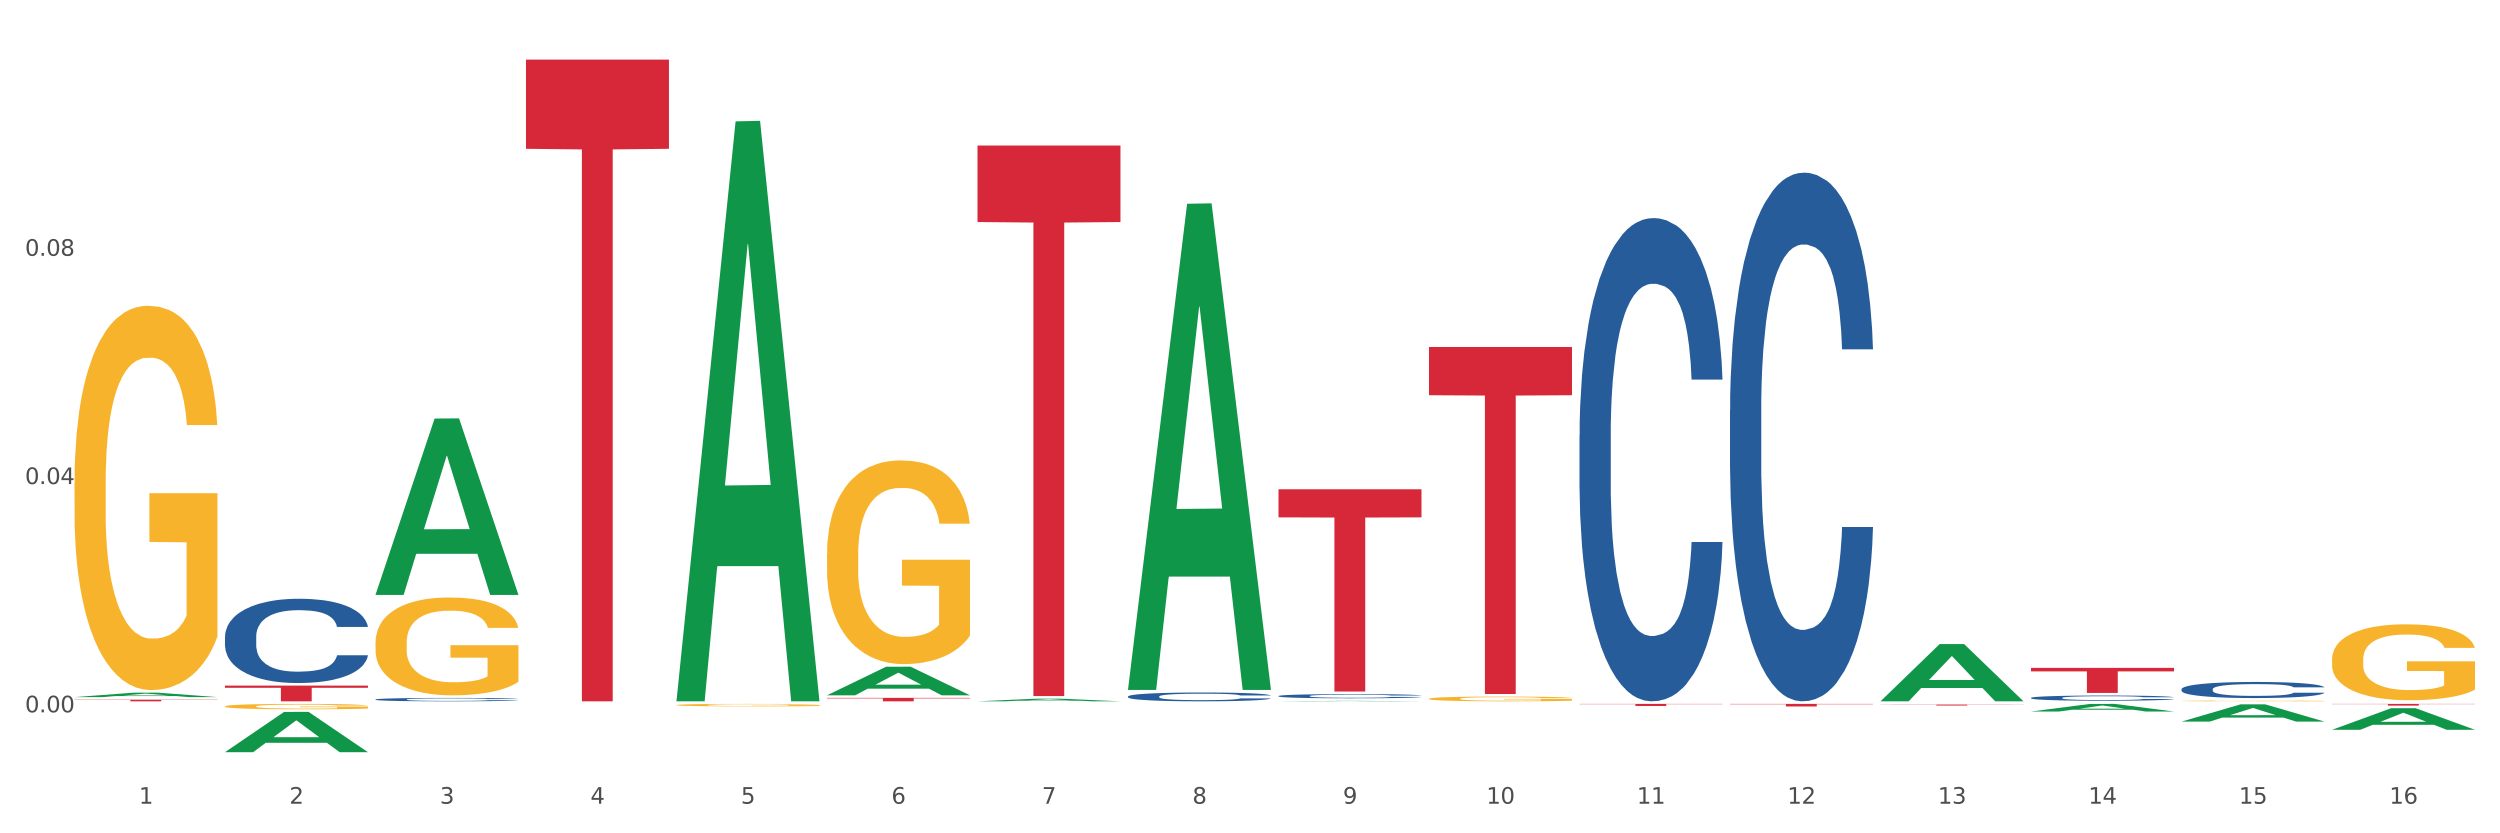 <?xml version="1.0" encoding="utf-8" standalone="no"?>
<!DOCTYPE svg PUBLIC "-//W3C//DTD SVG 1.1//EN"
  "http://www.w3.org/Graphics/SVG/1.1/DTD/svg11.dtd">
<svg xmlns:xlink="http://www.w3.org/1999/xlink" width="1080pt" height="360pt" viewBox="0 0 1080 360" xmlns="http://www.w3.org/2000/svg" version="1.1">
 <rect x="0" y="0" width="1080" height="360" fill="#333333" stroke="none"/>
 <defs>
  <style type="text/css">*{stroke-linejoin: round; stroke-linecap: butt}</style>
 </defs>
 <g id="figure_1">
  <g id="patch_1">
   <path d="M 0 360 
L 1080 360 
L 1080 0 
L 0 0 
z
" style="fill: #ffffff; stroke: #ffffff; stroke-linejoin: miter"/>
  </g>
  <g id="axes_1">
   <g id="matplotlib.axis_1">
    <g id="xtick_1">
     <g id="text_1">
      <!-- 1 -->
      <g style="fill: #4d4d4d" transform="translate(60.004 347.204) scale(0.096 -0.096)">
       <defs>
        <path id="DejaVuSans-31" d="M 794 531 
L 1825 531 
L 1825 4091 
L 703 3866 
L 703 4441 
L 1819 4666 
L 2450 4666 
L 2450 531 
L 3481 531 
L 3481 0 
L 794 0 
L 794 531 
z
" transform="scale(0.016)"/>
       </defs>
       <use xlink:href="#DejaVuSans-31"/>
      </g>
     </g>
    </g>
    <g id="xtick_2">
     <g id="text_2">
      <!-- 2 -->
      <g style="fill: #4d4d4d" transform="translate(125.021 347.204) scale(0.096 -0.096)">
       <defs>
        <path id="DejaVuSans-32" d="M 1228 531 
L 3431 531 
L 3431 0 
L 469 0 
L 469 531 
Q 828 903 1448 1529 
Q 2069 2156 2228 2338 
Q 2531 2678 2651 2914 
Q 2772 3150 2772 3378 
Q 2772 3750 2511 3984 
Q 2250 4219 1831 4219 
Q 1534 4219 1204 4116 
Q 875 4013 500 3803 
L 500 4441 
Q 881 4594 1212 4672 
Q 1544 4750 1819 4750 
Q 2544 4750 2975 4387 
Q 3406 4025 3406 3419 
Q 3406 3131 3298 2873 
Q 3191 2616 2906 2266 
Q 2828 2175 2409 1742 
Q 1991 1309 1228 531 
z
" transform="scale(0.016)"/>
       </defs>
       <use xlink:href="#DejaVuSans-32"/>
      </g>
     </g>
    </g>
    <g id="xtick_3">
     <g id="text_3">
      <!-- 3 -->
      <g style="fill: #4d4d4d" transform="translate(190.039 347.204) scale(0.096 -0.096)">
       <defs>
        <path id="DejaVuSans-33" d="M 2597 2516 
Q 3050 2419 3304 2112 
Q 3559 1806 3559 1356 
Q 3559 666 3084 287 
Q 2609 -91 1734 -91 
Q 1441 -91 1130 -33 
Q 819 25 488 141 
L 488 750 
Q 750 597 1062 519 
Q 1375 441 1716 441 
Q 2309 441 2620 675 
Q 2931 909 2931 1356 
Q 2931 1769 2642 2001 
Q 2353 2234 1838 2234 
L 1294 2234 
L 1294 2753 
L 1863 2753 
Q 2328 2753 2575 2939 
Q 2822 3125 2822 3475 
Q 2822 3834 2567 4026 
Q 2313 4219 1838 4219 
Q 1578 4219 1281 4162 
Q 984 4106 628 3988 
L 628 4550 
Q 988 4650 1302 4700 
Q 1616 4750 1894 4750 
Q 2613 4750 3031 4423 
Q 3450 4097 3450 3541 
Q 3450 3153 3228 2886 
Q 3006 2619 2597 2516 
z
" transform="scale(0.016)"/>
       </defs>
       <use xlink:href="#DejaVuSans-33"/>
      </g>
     </g>
    </g>
    <g id="xtick_4">
     <g id="text_4">
      <!-- 4 -->
      <g style="fill: #4d4d4d" transform="translate(255.056 347.204) scale(0.096 -0.096)">
       <defs>
        <path id="DejaVuSans-34" d="M 2419 4116 
L 825 1625 
L 2419 1625 
L 2419 4116 
z
M 2253 4666 
L 3047 4666 
L 3047 1625 
L 3713 1625 
L 3713 1100 
L 3047 1100 
L 3047 0 
L 2419 0 
L 2419 1100 
L 313 1100 
L 313 1709 
L 2253 4666 
z
" transform="scale(0.016)"/>
       </defs>
       <use xlink:href="#DejaVuSans-34"/>
      </g>
     </g>
    </g>
    <g id="xtick_5">
     <g id="text_5">
      <!-- 5 -->
      <g style="fill: #4d4d4d" transform="translate(320.073 347.204) scale(0.096 -0.096)">
       <defs>
        <path id="DejaVuSans-35" d="M 691 4666 
L 3169 4666 
L 3169 4134 
L 1269 4134 
L 1269 2991 
Q 1406 3038 1543 3061 
Q 1681 3084 1819 3084 
Q 2600 3084 3056 2656 
Q 3513 2228 3513 1497 
Q 3513 744 3044 326 
Q 2575 -91 1722 -91 
Q 1428 -91 1123 -41 
Q 819 9 494 109 
L 494 744 
Q 775 591 1075 516 
Q 1375 441 1709 441 
Q 2250 441 2565 725 
Q 2881 1009 2881 1497 
Q 2881 1984 2565 2268 
Q 2250 2553 1709 2553 
Q 1456 2553 1204 2497 
Q 953 2441 691 2322 
L 691 4666 
z
" transform="scale(0.016)"/>
       </defs>
       <use xlink:href="#DejaVuSans-35"/>
      </g>
     </g>
    </g>
    <g id="xtick_6">
     <g id="text_6">
      <!-- 6 -->
      <g style="fill: #4d4d4d" transform="translate(385.09 347.204) scale(0.096 -0.096)">
       <defs>
        <path id="DejaVuSans-36" d="M 2113 2584 
Q 1688 2584 1439 2293 
Q 1191 2003 1191 1497 
Q 1191 994 1439 701 
Q 1688 409 2113 409 
Q 2538 409 2786 701 
Q 3034 994 3034 1497 
Q 3034 2003 2786 2293 
Q 2538 2584 2113 2584 
z
M 3366 4563 
L 3366 3988 
Q 3128 4100 2886 4159 
Q 2644 4219 2406 4219 
Q 1781 4219 1451 3797 
Q 1122 3375 1075 2522 
Q 1259 2794 1537 2939 
Q 1816 3084 2150 3084 
Q 2853 3084 3261 2657 
Q 3669 2231 3669 1497 
Q 3669 778 3244 343 
Q 2819 -91 2113 -91 
Q 1303 -91 875 529 
Q 447 1150 447 2328 
Q 447 3434 972 4092 
Q 1497 4750 2381 4750 
Q 2619 4750 2861 4703 
Q 3103 4656 3366 4563 
z
" transform="scale(0.016)"/>
       </defs>
       <use xlink:href="#DejaVuSans-36"/>
      </g>
     </g>
    </g>
    <g id="xtick_7">
     <g id="text_7">
      <!-- 7 -->
      <g style="fill: #4d4d4d" transform="translate(450.108 347.204) scale(0.096 -0.096)">
       <defs>
        <path id="DejaVuSans-37" d="M 525 4666 
L 3525 4666 
L 3525 4397 
L 1831 0 
L 1172 0 
L 2766 4134 
L 525 4134 
L 525 4666 
z
" transform="scale(0.016)"/>
       </defs>
       <use xlink:href="#DejaVuSans-37"/>
      </g>
     </g>
    </g>
    <g id="xtick_8">
     <g id="text_8">
      <!-- 8 -->
      <g style="fill: #4d4d4d" transform="translate(515.125 347.204) scale(0.096 -0.096)">
       <defs>
        <path id="DejaVuSans-38" d="M 2034 2216 
Q 1584 2216 1326 1975 
Q 1069 1734 1069 1313 
Q 1069 891 1326 650 
Q 1584 409 2034 409 
Q 2484 409 2743 651 
Q 3003 894 3003 1313 
Q 3003 1734 2745 1975 
Q 2488 2216 2034 2216 
z
M 1403 2484 
Q 997 2584 770 2862 
Q 544 3141 544 3541 
Q 544 4100 942 4425 
Q 1341 4750 2034 4750 
Q 2731 4750 3128 4425 
Q 3525 4100 3525 3541 
Q 3525 3141 3298 2862 
Q 3072 2584 2669 2484 
Q 3125 2378 3379 2068 
Q 3634 1759 3634 1313 
Q 3634 634 3220 271 
Q 2806 -91 2034 -91 
Q 1263 -91 848 271 
Q 434 634 434 1313 
Q 434 1759 690 2068 
Q 947 2378 1403 2484 
z
M 1172 3481 
Q 1172 3119 1398 2916 
Q 1625 2713 2034 2713 
Q 2441 2713 2670 2916 
Q 2900 3119 2900 3481 
Q 2900 3844 2670 4047 
Q 2441 4250 2034 4250 
Q 1625 4250 1398 4047 
Q 1172 3844 1172 3481 
z
" transform="scale(0.016)"/>
       </defs>
       <use xlink:href="#DejaVuSans-38"/>
      </g>
     </g>
    </g>
    <g id="xtick_9">
     <g id="text_9">
      <!-- 9 -->
      <g style="fill: #4d4d4d" transform="translate(580.142 347.204) scale(0.096 -0.096)">
       <defs>
        <path id="DejaVuSans-39" d="M 703 97 
L 703 672 
Q 941 559 1184 500 
Q 1428 441 1663 441 
Q 2288 441 2617 861 
Q 2947 1281 2994 2138 
Q 2813 1869 2534 1725 
Q 2256 1581 1919 1581 
Q 1219 1581 811 2004 
Q 403 2428 403 3163 
Q 403 3881 828 4315 
Q 1253 4750 1959 4750 
Q 2769 4750 3195 4129 
Q 3622 3509 3622 2328 
Q 3622 1225 3098 567 
Q 2575 -91 1691 -91 
Q 1453 -91 1209 -44 
Q 966 3 703 97 
z
M 1959 2075 
Q 2384 2075 2632 2365 
Q 2881 2656 2881 3163 
Q 2881 3666 2632 3958 
Q 2384 4250 1959 4250 
Q 1534 4250 1286 3958 
Q 1038 3666 1038 3163 
Q 1038 2656 1286 2365 
Q 1534 2075 1959 2075 
z
" transform="scale(0.016)"/>
       </defs>
       <use xlink:href="#DejaVuSans-39"/>
      </g>
     </g>
    </g>
    <g id="xtick_10">
     <g id="text_10">
      <!-- 10 -->
      <g style="fill: #4d4d4d" transform="translate(642.105 347.204) scale(0.096 -0.096)">
       <defs>
        <path id="DejaVuSans-30" d="M 2034 4250 
Q 1547 4250 1301 3770 
Q 1056 3291 1056 2328 
Q 1056 1369 1301 889 
Q 1547 409 2034 409 
Q 2525 409 2770 889 
Q 3016 1369 3016 2328 
Q 3016 3291 2770 3770 
Q 2525 4250 2034 4250 
z
M 2034 4750 
Q 2819 4750 3233 4129 
Q 3647 3509 3647 2328 
Q 3647 1150 3233 529 
Q 2819 -91 2034 -91 
Q 1250 -91 836 529 
Q 422 1150 422 2328 
Q 422 3509 836 4129 
Q 1250 4750 2034 4750 
z
" transform="scale(0.016)"/>
       </defs>
       <use xlink:href="#DejaVuSans-31"/>
       <use xlink:href="#DejaVuSans-30" transform="translate(63.623 0)"/>
      </g>
     </g>
    </g>
    <g id="xtick_11">
     <g id="text_11">
      <!-- 11 -->
      <g style="fill: #4d4d4d" transform="translate(707.123 347.204) scale(0.096 -0.096)">
       <use xlink:href="#DejaVuSans-31"/>
       <use xlink:href="#DejaVuSans-31" transform="translate(63.623 0)"/>
      </g>
     </g>
    </g>
    <g id="xtick_12">
     <g id="text_12">
      <!-- 12 -->
      <g style="fill: #4d4d4d" transform="translate(772.14 347.204) scale(0.096 -0.096)">
       <use xlink:href="#DejaVuSans-31"/>
       <use xlink:href="#DejaVuSans-32" transform="translate(63.623 0)"/>
      </g>
     </g>
    </g>
    <g id="xtick_13">
     <g id="text_13">
      <!-- 13 -->
      <g style="fill: #4d4d4d" transform="translate(837.157 347.204) scale(0.096 -0.096)">
       <use xlink:href="#DejaVuSans-31"/>
       <use xlink:href="#DejaVuSans-33" transform="translate(63.623 0)"/>
      </g>
     </g>
    </g>
    <g id="xtick_14">
     <g id="text_14">
      <!-- 14 -->
      <g style="fill: #4d4d4d" transform="translate(902.174 347.204) scale(0.096 -0.096)">
       <use xlink:href="#DejaVuSans-31"/>
       <use xlink:href="#DejaVuSans-34" transform="translate(63.623 0)"/>
      </g>
     </g>
    </g>
    <g id="xtick_15">
     <g id="text_15">
      <!-- 15 -->
      <g style="fill: #4d4d4d" transform="translate(967.192 347.204) scale(0.096 -0.096)">
       <use xlink:href="#DejaVuSans-31"/>
       <use xlink:href="#DejaVuSans-35" transform="translate(63.623 0)"/>
      </g>
     </g>
    </g>
    <g id="xtick_16">
     <g id="text_16">
      <!-- 16 -->
      <g style="fill: #4d4d4d" transform="translate(1032.209 347.204) scale(0.096 -0.096)">
       <use xlink:href="#DejaVuSans-31"/>
       <use xlink:href="#DejaVuSans-36" transform="translate(63.623 0)"/>
      </g>
     </g>
    </g>
    <g id="xtick_17"/>
    <g id="xtick_18"/>
    <g id="xtick_19"/>
    <g id="xtick_20"/>
    <g id="xtick_21"/>
    <g id="xtick_22"/>
    <g id="xtick_23"/>
    <g id="xtick_24"/>
    <g id="xtick_25"/>
    <g id="xtick_26"/>
    <g id="xtick_27"/>
    <g id="xtick_28"/>
    <g id="xtick_29"/>
    <g id="xtick_30"/>
    <g id="xtick_31"/>
   </g>
   <g id="matplotlib.axis_2">
    <g id="ytick_1">
     <g id="text_17">
      <!-- 0.00 -->
      <g style="fill: #4d4d4d" transform="translate(10.8 307.731) scale(0.096 -0.096)">
       <defs>
        <path id="DejaVuSans-2e" d="M 684 794 
L 1344 794 
L 1344 0 
L 684 0 
L 684 794 
z
" transform="scale(0.016)"/>
       </defs>
       <use xlink:href="#DejaVuSans-30"/>
       <use xlink:href="#DejaVuSans-2e" transform="translate(63.623 0)"/>
       <use xlink:href="#DejaVuSans-30" transform="translate(95.41 0)"/>
       <use xlink:href="#DejaVuSans-30" transform="translate(159.033 0)"/>
      </g>
     </g>
    </g>
    <g id="ytick_2">
     <g id="text_18">
      <!-- 0.04 -->
      <g style="fill: #4d4d4d" transform="translate(10.8 209.116) scale(0.096 -0.096)">
       <use xlink:href="#DejaVuSans-30"/>
       <use xlink:href="#DejaVuSans-2e" transform="translate(63.623 0)"/>
       <use xlink:href="#DejaVuSans-30" transform="translate(95.41 0)"/>
       <use xlink:href="#DejaVuSans-34" transform="translate(159.033 0)"/>
      </g>
     </g>
    </g>
    <g id="ytick_3">
     <g id="text_19">
      <!-- 0.08 -->
      <g style="fill: #4d4d4d" transform="translate(10.8 110.501) scale(0.096 -0.096)">
       <use xlink:href="#DejaVuSans-30"/>
       <use xlink:href="#DejaVuSans-2e" transform="translate(63.623 0)"/>
       <use xlink:href="#DejaVuSans-30" transform="translate(95.41 0)"/>
       <use xlink:href="#DejaVuSans-38" transform="translate(159.033 0)"/>
      </g>
     </g>
    </g>
    <g id="ytick_4"/>
    <g id="ytick_5"/>
    <g id="ytick_6"/>
   </g>
   <g id="PolyCollection_1">
    <path d="M 552.313 302.971 
L 552.377 302.97 
L 577.847 302.781 
L 588.418 302.78 
L 614.079 302.971 
L 601.853 302.971 
L 596.314 302.927 
L 570.015 302.927 
L 569.824 302.927 
L 564.475 302.971 
L 552.313 302.971 
L 552.313 302.971 
L 573.326 302.9 
L 593.002 302.9 
L 583.26 302.821 
L 583.132 302.821 
L 583.005 302.821 
L 573.263 302.9 
L 573.326 302.9 
L 552.313 302.971 
z
" clip-path="url(#p82a27f565e)" style="fill: #109648"/>
    <path d="M 487.296 297.656 
L 487.359 297.459 
L 512.83 88.026 
L 523.4 87.829 
L 549.062 298.051 
L 536.836 298.051 
L 531.296 249.098 
L 504.998 249.098 
L 504.807 249.887 
L 499.458 298.051 
L 487.296 298.051 
L 487.296 297.656 
L 508.309 219.884 
L 527.985 219.686 
L 518.243 132.637 
L 518.115 132.242 
L 517.988 132.834 
L 508.245 219.686 
L 508.309 219.884 
L 487.296 297.656 
z
" clip-path="url(#p82a27f565e)" style="fill: #109648"/>
    <path d="M 422.278 302.969 
L 422.342 302.968 
L 447.813 301.827 
L 458.383 301.826 
L 484.045 302.971 
L 471.819 302.971 
L 466.279 302.704 
L 439.981 302.704 
L 439.79 302.709 
L 434.441 302.971 
L 422.278 302.971 
L 422.278 302.969 
L 443.292 302.545 
L 462.968 302.544 
L 453.225 302.07 
L 453.098 302.068 
L 452.971 302.071 
L 443.228 302.544 
L 443.292 302.545 
L 422.278 302.969 
z
" clip-path="url(#p82a27f565e)" style="fill: #109648"/>
    <path d="M 357.261 300.354 
L 357.325 300.343 
L 382.796 288.022 
L 393.366 288.011 
L 419.028 300.377 
L 406.802 300.377 
L 401.262 297.498 
L 374.963 297.498 
L 374.772 297.544 
L 369.423 300.377 
L 357.261 300.377 
L 357.261 300.354 
L 378.275 295.779 
L 397.951 295.767 
L 388.208 290.647 
L 388.081 290.623 
L 387.953 290.658 
L 378.211 295.767 
L 378.275 295.779 
L 357.261 300.354 
z
" clip-path="url(#p82a27f565e)" style="fill: #109648"/>
    <path d="M 292.244 302.5 
L 292.308 302.265 
L 317.778 52.43 
L 328.349 52.195 
L 354.01 302.971 
L 341.784 302.971 
L 336.245 244.574 
L 309.946 244.574 
L 309.755 245.516 
L 304.406 302.971 
L 292.244 302.971 
L 292.244 302.5 
L 313.257 209.725 
L 332.933 209.489 
L 323.191 105.647 
L 323.063 105.176 
L 322.936 105.882 
L 313.194 209.489 
L 313.257 209.725 
L 292.244 302.5 
z
" clip-path="url(#p82a27f565e)" style="fill: #109648"/>
    <path d="M 162.209 256.862 
L 162.273 256.79 
L 187.744 180.807 
L 198.314 180.735 
L 223.976 257.005 
L 211.75 257.005 
L 206.21 239.245 
L 179.912 239.245 
L 179.721 239.531 
L 174.372 257.005 
L 162.209 257.005 
L 162.209 256.862 
L 183.223 228.646 
L 202.899 228.574 
L 193.156 196.992 
L 193.029 196.849 
L 192.902 197.063 
L 183.159 228.574 
L 183.223 228.646 
L 162.209 256.862 
z
" clip-path="url(#p82a27f565e)" style="fill: #109648"/>
    <path d="M 97.192 324.917 
L 97.256 324.9 
L 122.727 307.547 
L 133.297 307.531 
L 158.959 324.95 
L 146.733 324.95 
L 141.193 320.893 
L 114.894 320.893 
L 114.703 320.959 
L 109.354 324.95 
L 97.192 324.95 
L 97.192 324.917 
L 118.206 318.473 
L 137.882 318.456 
L 128.139 311.244 
L 128.012 311.211 
L 127.884 311.26 
L 118.142 318.456 
L 118.206 318.473 
L 97.192 324.917 
z
" clip-path="url(#p82a27f565e)" style="fill: #109648"/>
    <path d="M 32.175 301.153 
L 32.239 301.151 
L 57.709 299.235 
L 68.28 299.233 
L 93.941 301.157 
L 81.715 301.157 
L 76.176 300.709 
L 49.877 300.709 
L 49.686 300.716 
L 44.337 301.157 
L 32.175 301.157 
L 32.175 301.153 
L 53.188 300.441 
L 72.864 300.44 
L 63.122 299.643 
L 62.995 299.639 
L 62.867 299.645 
L 53.125 300.44 
L 53.188 300.441 
L 32.175 301.153 
z
" clip-path="url(#p82a27f565e)" style="fill: #109648"/>
    <path d="M 422.278 62.869 
L 484.045 62.869 
L 484.045 95.921 
L 459.748 96.144 
L 459.748 300.712 
L 446.429 300.712 
L 446.429 96.144 
L 422.278 95.921 
L 422.278 63.092 
L 422.278 62.869 
z
" clip-path="url(#p82a27f565e)" style="fill: #d62839"/>
    <path d="M 552.313 211.355 
L 614.079 211.355 
L 614.079 223.499 
L 589.783 223.581 
L 589.783 298.744 
L 576.463 298.744 
L 576.463 223.581 
L 552.313 223.499 
L 552.313 211.437 
L 552.313 211.355 
z
" clip-path="url(#p82a27f565e)" style="fill: #d62839"/>
    <path d="M 617.33 149.906 
L 679.097 149.906 
L 679.097 170.737 
L 654.8 170.877 
L 654.8 299.805 
L 641.481 299.805 
L 641.481 170.877 
L 617.33 170.737 
L 617.33 150.046 
L 617.33 149.906 
z
" clip-path="url(#p82a27f565e)" style="fill: #d62839"/>
    <path d="M 682.347 304.084 
L 744.114 304.084 
L 744.114 304.209 
L 719.817 304.209 
L 719.817 304.979 
L 706.498 304.979 
L 706.498 304.209 
L 682.347 304.209 
L 682.347 304.085 
L 682.347 304.084 
z
" clip-path="url(#p82a27f565e)" style="fill: #d62839"/>
    <path d="M 32.175 302.27 
L 93.941 302.27 
L 93.941 302.367 
L 69.645 302.368 
L 69.645 302.971 
L 56.325 302.971 
L 56.325 302.368 
L 32.175 302.367 
L 32.175 302.271 
L 32.175 302.27 
z
" clip-path="url(#p82a27f565e)" style="fill: #d62839"/>
    <path d="M 97.192 296.184 
L 158.959 296.184 
L 158.959 297.127 
L 134.662 297.133 
L 134.662 302.971 
L 121.343 302.971 
L 121.343 297.133 
L 97.192 297.127 
L 97.192 296.19 
L 97.192 296.184 
z
" clip-path="url(#p82a27f565e)" style="fill: #d62839"/>
    <path d="M 227.227 25.759 
L 288.993 25.759 
L 288.993 64.283 
L 264.696 64.543 
L 264.696 302.971 
L 251.377 302.971 
L 251.377 64.543 
L 227.227 64.283 
L 227.227 26.02 
L 227.227 25.759 
z
" clip-path="url(#p82a27f565e)" style="fill: #d62839"/>
    <path d="M 357.261 301.491 
L 419.028 301.491 
L 419.028 301.696 
L 394.731 301.698 
L 394.731 302.971 
L 381.412 302.971 
L 381.412 301.698 
L 357.261 301.696 
L 357.261 301.492 
L 357.261 301.491 
z
" clip-path="url(#p82a27f565e)" style="fill: #d62839"/>
    <path d="M 1007.434 304.084 
L 1069.2 304.084 
L 1069.2 304.188 
L 1044.903 304.188 
L 1044.903 304.828 
L 1031.584 304.828 
L 1031.584 304.188 
L 1007.434 304.188 
L 1007.434 304.085 
L 1007.434 304.084 
z
" clip-path="url(#p82a27f565e)" style="fill: #d62839"/>
    <path d="M 877.399 288.528 
L 939.166 288.528 
L 939.166 290.033 
L 914.869 290.043 
L 914.869 299.355 
L 901.549 299.355 
L 901.549 290.043 
L 877.399 290.033 
L 877.399 288.538 
L 877.399 288.528 
z
" clip-path="url(#p82a27f565e)" style="fill: #d62839"/>
    <path d="M 812.382 304.372 
L 874.148 304.372 
L 874.148 304.43 
L 849.852 304.431 
L 849.852 304.788 
L 836.532 304.788 
L 836.532 304.431 
L 812.382 304.43 
L 812.382 304.373 
L 812.382 304.372 
z
" clip-path="url(#p82a27f565e)" style="fill: #d62839"/>
    <path d="M 747.365 304.084 
L 809.131 304.084 
L 809.131 304.239 
L 784.834 304.24 
L 784.834 305.196 
L 771.515 305.196 
L 771.515 304.24 
L 747.365 304.239 
L 747.365 304.085 
L 747.365 304.084 
z
" clip-path="url(#p82a27f565e)" style="fill: #d62839"/>
    <path d="M 1007.434 284.862 
L 1007.507 284.832 
L 1007.507 283.754 
L 1007.652 282.825 
L 1008.382 280.579 
L 1009.475 278.722 
L 1010.278 277.734 
L 1011.08 276.925 
L 1012.028 276.117 
L 1013.195 275.278 
L 1015.309 274.05 
L 1016.622 273.421 
L 1018.226 272.763 
L 1021.143 271.804 
L 1023.258 271.265 
L 1025.446 270.816 
L 1029.019 270.277 
L 1031.353 270.037 
L 1033.832 269.858 
L 1036.822 269.738 
L 1039.083 269.708 
L 1044.041 269.798 
L 1048.271 270.067 
L 1050.313 270.277 
L 1052.938 270.636 
L 1054.324 270.876 
L 1056.584 271.355 
L 1058.918 271.984 
L 1060.522 272.523 
L 1062.929 273.541 
L 1064.752 274.559 
L 1066.429 275.817 
L 1067.304 276.686 
L 1067.96 277.494 
L 1068.544 278.423 
L 1069.127 279.89 
L 1056.001 279.89 
L 1055.49 278.842 
L 1054.688 277.854 
L 1053.521 276.895 
L 1052.5 276.296 
L 1050.75 275.548 
L 1049.146 275.069 
L 1047.469 274.709 
L 1045.427 274.41 
L 1043.823 274.26 
L 1041.562 274.14 
L 1037.114 274.17 
L 1034.124 274.41 
L 1032.082 274.709 
L 1030.769 274.979 
L 1029.602 275.278 
L 1028.29 275.697 
L 1026.758 276.326 
L 1025.665 276.895 
L 1024.571 277.614 
L 1023.696 278.333 
L 1022.893 279.172 
L 1022.237 280.07 
L 1021.727 280.998 
L 1021.289 282.136 
L 1020.925 284.023 
L 1020.925 288.126 
L 1021.07 289.055 
L 1021.435 290.282 
L 1021.873 291.211 
L 1022.602 292.319 
L 1023.258 293.068 
L 1024.498 294.146 
L 1025.883 295.044 
L 1026.977 295.613 
L 1028.071 296.092 
L 1029.967 296.751 
L 1032.082 297.29 
L 1033.905 297.62 
L 1036.384 297.919 
L 1038.062 298.039 
L 1039.52 298.099 
L 1043.093 298.099 
L 1045.646 298.009 
L 1048.49 297.799 
L 1050.677 297.53 
L 1052.5 297.201 
L 1054.542 296.661 
L 1055.855 296.152 
L 1055.855 289.893 
L 1039.812 289.863 
L 1039.812 285.7 
L 1069.2 285.7 
L 1069.2 297.919 
L 1067.96 298.548 
L 1066.575 299.117 
L 1065.116 299.626 
L 1062.929 300.255 
L 1060.303 300.854 
L 1057.97 301.274 
L 1055.49 301.633 
L 1052.573 301.962 
L 1048.781 302.262 
L 1046.448 302.382 
L 1043.531 302.471 
L 1040.103 302.501 
L 1037.114 302.442 
L 1034.197 302.292 
L 1031.134 302.022 
L 1028.144 301.633 
L 1025.883 301.244 
L 1023.623 300.764 
L 1021.216 300.135 
L 1019.32 299.537 
L 1017.862 298.997 
L 1016.257 298.309 
L 1014.507 297.41 
L 1013.195 296.602 
L 1012.028 295.763 
L 1010.788 294.685 
L 1009.913 293.756 
L 1009.038 292.588 
L 1008.527 291.72 
L 1007.944 290.372 
L 1007.507 288.486 
L 1007.434 284.862 
z
" clip-path="url(#p82a27f565e)" style="fill: #f7b32b"/>
    <path d="M 942.416 302.809 
L 942.489 302.809 
L 942.489 302.799 
L 942.635 302.791 
L 943.364 302.77 
L 944.458 302.753 
L 945.26 302.744 
L 946.063 302.737 
L 947.011 302.729 
L 948.177 302.722 
L 950.292 302.71 
L 951.605 302.705 
L 953.209 302.699 
L 956.126 302.69 
L 958.241 302.685 
L 960.429 302.681 
L 964.002 302.676 
L 966.335 302.674 
L 968.815 302.672 
L 971.805 302.671 
L 974.065 302.671 
L 979.024 302.671 
L 983.254 302.674 
L 985.296 302.676 
L 987.921 302.679 
L 989.306 302.681 
L 991.567 302.686 
L 993.901 302.691 
L 995.505 302.696 
L 997.911 302.706 
L 999.734 302.715 
L 1001.412 302.727 
L 1002.287 302.734 
L 1002.943 302.742 
L 1003.526 302.75 
L 1004.11 302.764 
L 990.984 302.764 
L 990.473 302.754 
L 989.671 302.745 
L 988.504 302.736 
L 987.483 302.731 
L 985.733 302.724 
L 984.129 302.72 
L 982.451 302.716 
L 980.41 302.714 
L 978.805 302.712 
L 976.545 302.711 
L 972.096 302.711 
L 969.106 302.714 
L 967.065 302.716 
L 965.752 302.719 
L 964.585 302.722 
L 963.273 302.725 
L 961.741 302.731 
L 960.647 302.736 
L 959.553 302.743 
L 958.678 302.75 
L 957.876 302.757 
L 957.22 302.765 
L 956.709 302.774 
L 956.272 302.784 
L 955.907 302.802 
L 955.907 302.839 
L 956.053 302.848 
L 956.418 302.859 
L 956.855 302.868 
L 957.585 302.878 
L 958.241 302.885 
L 959.481 302.894 
L 960.866 302.903 
L 961.96 302.908 
L 963.054 302.912 
L 964.95 302.918 
L 967.065 302.923 
L 968.888 302.926 
L 971.367 302.929 
L 973.044 302.93 
L 974.503 302.931 
L 978.076 302.931 
L 980.628 302.93 
L 983.472 302.928 
L 985.66 302.925 
L 987.483 302.922 
L 989.525 302.917 
L 990.838 302.913 
L 990.838 302.855 
L 974.795 302.855 
L 974.795 302.817 
L 1004.183 302.817 
L 1004.183 302.929 
L 1002.943 302.935 
L 1001.558 302.94 
L 1000.099 302.945 
L 997.911 302.95 
L 995.286 302.956 
L 992.953 302.96 
L 990.473 302.963 
L 987.556 302.966 
L 983.764 302.969 
L 981.431 302.97 
L 978.514 302.971 
L 975.086 302.971 
L 972.096 302.97 
L 969.179 302.969 
L 966.117 302.967 
L 963.127 302.963 
L 960.866 302.959 
L 958.605 302.955 
L 956.199 302.949 
L 954.303 302.944 
L 952.844 302.939 
L 951.24 302.933 
L 949.49 302.924 
L 948.177 302.917 
L 947.011 302.909 
L 945.771 302.899 
L 944.896 302.891 
L 944.021 302.88 
L 943.51 302.872 
L 942.927 302.86 
L 942.489 302.843 
L 942.416 302.809 
z
" clip-path="url(#p82a27f565e)" style="fill: #f7b32b"/>
    <path d="M 617.33 301.867 
L 617.403 301.865 
L 617.403 301.798 
L 617.549 301.74 
L 618.278 301.599 
L 619.372 301.483 
L 620.174 301.421 
L 620.976 301.37 
L 621.924 301.32 
L 623.091 301.267 
L 625.206 301.19 
L 626.519 301.151 
L 628.123 301.11 
L 631.04 301.05 
L 633.155 301.016 
L 635.342 300.988 
L 638.916 300.954 
L 641.249 300.939 
L 643.729 300.928 
L 646.718 300.92 
L 648.979 300.919 
L 653.938 300.924 
L 658.167 300.941 
L 660.209 300.954 
L 662.835 300.977 
L 664.22 300.992 
L 666.481 301.022 
L 668.814 301.061 
L 670.419 301.095 
L 672.825 301.158 
L 674.648 301.222 
L 676.325 301.301 
L 677.201 301.355 
L 677.857 301.406 
L 678.44 301.464 
L 679.024 301.556 
L 665.897 301.556 
L 665.387 301.49 
L 664.585 301.428 
L 663.418 301.368 
L 662.397 301.331 
L 660.647 301.284 
L 659.043 301.254 
L 657.365 301.232 
L 655.323 301.213 
L 653.719 301.203 
L 651.458 301.196 
L 647.01 301.198 
L 644.02 301.213 
L 641.978 301.232 
L 640.666 301.248 
L 639.499 301.267 
L 638.186 301.293 
L 636.655 301.333 
L 635.561 301.368 
L 634.467 301.413 
L 633.592 301.458 
L 632.79 301.511 
L 632.134 301.567 
L 631.623 301.625 
L 631.186 301.696 
L 630.821 301.814 
L 630.821 302.071 
L 630.967 302.129 
L 631.332 302.206 
L 631.769 302.264 
L 632.498 302.334 
L 633.155 302.381 
L 634.394 302.448 
L 635.78 302.504 
L 636.874 302.54 
L 637.968 302.57 
L 639.864 302.611 
L 641.978 302.645 
L 643.801 302.665 
L 646.281 302.684 
L 647.958 302.692 
L 649.417 302.695 
L 652.99 302.695 
L 655.542 302.69 
L 658.386 302.677 
L 660.574 302.66 
L 662.397 302.639 
L 664.439 302.605 
L 665.752 302.574 
L 665.752 302.182 
L 649.708 302.18 
L 649.708 301.919 
L 679.097 301.919 
L 679.097 302.684 
L 677.857 302.724 
L 676.471 302.759 
L 675.013 302.791 
L 672.825 302.83 
L 670.2 302.868 
L 667.866 302.894 
L 665.387 302.917 
L 662.47 302.937 
L 658.678 302.956 
L 656.344 302.963 
L 653.427 302.969 
L 650 302.971 
L 647.01 302.967 
L 644.093 302.958 
L 641.03 302.941 
L 638.041 302.917 
L 635.78 302.892 
L 633.519 302.862 
L 631.113 302.823 
L 629.217 302.785 
L 627.758 302.752 
L 626.154 302.709 
L 624.404 302.652 
L 623.091 302.602 
L 621.924 302.549 
L 620.685 302.482 
L 619.81 302.424 
L 618.934 302.351 
L 618.424 302.296 
L 617.841 302.212 
L 617.403 302.094 
L 617.33 301.867 
z
" clip-path="url(#p82a27f565e)" style="fill: #f7b32b"/>
    <path d="M 357.261 239.562 
L 357.334 239.482 
L 357.334 236.589 
L 357.48 234.097 
L 358.209 228.07 
L 359.303 223.087 
L 360.105 220.435 
L 360.907 218.265 
L 361.855 216.095 
L 363.022 213.845 
L 365.137 210.55 
L 366.45 208.862 
L 368.054 207.094 
L 370.971 204.523 
L 373.086 203.076 
L 375.273 201.871 
L 378.847 200.424 
L 381.18 199.781 
L 383.66 199.299 
L 386.649 198.977 
L 388.91 198.897 
L 393.869 199.138 
L 398.098 199.861 
L 400.14 200.424 
L 402.766 201.388 
L 404.151 202.031 
L 406.412 203.317 
L 408.745 205.005 
L 410.35 206.451 
L 412.756 209.184 
L 414.579 211.916 
L 416.256 215.292 
L 417.132 217.622 
L 417.788 219.792 
L 418.371 222.283 
L 418.955 226.221 
L 405.828 226.221 
L 405.318 223.409 
L 404.516 220.756 
L 403.349 218.185 
L 402.328 216.577 
L 400.578 214.568 
L 398.974 213.282 
L 397.296 212.318 
L 395.254 211.514 
L 393.65 211.113 
L 391.39 210.791 
L 386.941 210.871 
L 383.951 211.514 
L 381.909 212.318 
L 380.597 213.041 
L 379.43 213.845 
L 378.117 214.97 
L 376.586 216.658 
L 375.492 218.185 
L 374.398 220.114 
L 373.523 222.042 
L 372.721 224.293 
L 372.065 226.704 
L 371.554 229.195 
L 371.117 232.249 
L 370.752 237.312 
L 370.752 248.322 
L 370.898 250.813 
L 371.263 254.108 
L 371.7 256.6 
L 372.429 259.573 
L 373.086 261.582 
L 374.325 264.475 
L 375.711 266.886 
L 376.805 268.413 
L 377.899 269.699 
L 379.795 271.467 
L 381.909 272.914 
L 383.733 273.798 
L 386.212 274.602 
L 387.889 274.923 
L 389.348 275.084 
L 392.921 275.084 
L 395.473 274.843 
L 398.317 274.28 
L 400.505 273.557 
L 402.328 272.673 
L 404.37 271.226 
L 405.683 269.86 
L 405.683 253.064 
L 389.639 252.983 
L 389.639 241.812 
L 419.028 241.812 
L 419.028 274.602 
L 417.788 276.289 
L 416.402 277.816 
L 414.944 279.182 
L 412.756 280.87 
L 410.131 282.477 
L 407.797 283.603 
L 405.318 284.567 
L 402.401 285.451 
L 398.609 286.255 
L 396.275 286.576 
L 393.358 286.817 
L 389.931 286.898 
L 386.941 286.737 
L 384.024 286.335 
L 380.961 285.612 
L 377.972 284.567 
L 375.711 283.522 
L 373.45 282.236 
L 371.044 280.549 
L 369.148 278.941 
L 367.689 277.495 
L 366.085 275.646 
L 364.335 273.235 
L 363.022 271.065 
L 361.855 268.815 
L 360.616 265.922 
L 359.741 263.431 
L 358.866 260.296 
L 358.355 257.966 
L 357.772 254.349 
L 357.334 249.286 
L 357.261 239.562 
z
" clip-path="url(#p82a27f565e)" style="fill: #f7b32b"/>
    <path d="M 97.192 275.022 
L 97.265 274.989 
L 97.265 274.058 
L 97.484 272.794 
L 98.287 270.467 
L 99.31 268.705 
L 101.062 266.644 
L 102.011 265.779 
L 103.252 264.815 
L 105.807 263.252 
L 108.728 261.922 
L 110.772 261.191 
L 112.305 260.726 
L 115.737 259.894 
L 117.708 259.529 
L 119.752 259.229 
L 121.505 259.03 
L 124.425 258.797 
L 126.761 258.697 
L 129.463 258.664 
L 131.726 258.697 
L 134.719 258.83 
L 139.1 259.229 
L 140.779 259.462 
L 143.042 259.861 
L 145.379 260.393 
L 147.277 260.925 
L 149.467 261.69 
L 151.731 262.687 
L 153.921 263.951 
L 155.454 265.114 
L 156.695 266.344 
L 157.79 267.841 
L 158.594 269.47 
L 158.959 270.833 
L 145.598 270.833 
L 145.233 269.603 
L 144.503 268.273 
L 143.773 267.375 
L 142.969 266.644 
L 141.728 265.812 
L 140.633 265.28 
L 138.808 264.649 
L 137.129 264.25 
L 135.741 264.017 
L 134.062 263.818 
L 130.485 263.618 
L 127.929 263.618 
L 126.323 263.685 
L 124.352 263.851 
L 122.673 264.084 
L 120.701 264.483 
L 119.168 264.915 
L 117.635 265.48 
L 116.759 265.879 
L 115.445 266.61 
L 114.569 267.209 
L 113.4 268.24 
L 112.743 268.971 
L 111.575 270.866 
L 111.064 272.262 
L 110.845 273.227 
L 110.699 274.291 
L 110.699 279.477 
L 111.137 281.805 
L 111.502 282.802 
L 112.086 283.932 
L 113.181 285.395 
L 114.788 286.825 
L 116.467 287.856 
L 117.854 288.487 
L 119.168 288.953 
L 120.482 289.318 
L 122.089 289.651 
L 123.403 289.85 
L 125.374 290.05 
L 127.71 290.15 
L 129.536 290.15 
L 133.259 289.983 
L 134.938 289.817 
L 136.545 289.584 
L 138.297 289.219 
L 139.684 288.82 
L 140.487 288.521 
L 141.801 287.889 
L 142.823 287.224 
L 143.7 286.459 
L 144.284 285.794 
L 144.941 284.797 
L 145.452 283.666 
L 145.598 283.068 
L 158.959 283.068 
L 158.667 284.265 
L 158.156 285.428 
L 157.133 286.991 
L 156.33 287.889 
L 155.089 288.986 
L 153.775 289.917 
L 151.95 290.948 
L 150.27 291.712 
L 148.518 292.377 
L 146.62 292.976 
L 143.188 293.807 
L 141.947 294.04 
L 139.319 294.439 
L 137.275 294.671 
L 134.281 294.904 
L 131.215 295.037 
L 128.002 295.07 
L 125.155 295.004 
L 122.016 294.804 
L 120.044 294.605 
L 117.854 294.306 
L 115.299 293.84 
L 112.889 293.275 
L 110.626 292.61 
L 108.509 291.845 
L 106.538 290.981 
L 103.982 289.551 
L 102.084 288.155 
L 100.697 286.858 
L 99.748 285.761 
L 98.798 284.365 
L 98.287 283.4 
L 97.484 281.073 
L 97.192 278.912 
L 97.192 275.022 
z
" clip-path="url(#p82a27f565e)" style="fill: #255c99"/>
    <path d="M 162.209 302.161 
L 162.282 302.16 
L 162.282 302.122 
L 162.502 302.071 
L 163.305 301.977 
L 164.327 301.906 
L 166.079 301.823 
L 167.028 301.788 
L 168.269 301.749 
L 170.825 301.686 
L 173.745 301.632 
L 175.789 301.603 
L 177.323 301.584 
L 180.754 301.55 
L 182.725 301.536 
L 184.77 301.523 
L 186.522 301.515 
L 189.442 301.506 
L 191.778 301.502 
L 194.48 301.501 
L 196.743 301.502 
L 199.737 301.507 
L 204.117 301.523 
L 205.796 301.533 
L 208.06 301.549 
L 210.396 301.57 
L 212.294 301.592 
L 214.485 301.623 
L 216.748 301.663 
L 218.938 301.714 
L 220.471 301.761 
L 221.713 301.811 
L 222.808 301.871 
L 223.611 301.937 
L 223.976 301.992 
L 210.615 301.992 
L 210.25 301.942 
L 209.52 301.889 
L 208.79 301.852 
L 207.987 301.823 
L 206.746 301.789 
L 205.65 301.768 
L 203.825 301.742 
L 202.146 301.726 
L 200.759 301.717 
L 199.079 301.709 
L 195.502 301.701 
L 192.947 301.701 
L 191.34 301.703 
L 189.369 301.71 
L 187.69 301.719 
L 185.719 301.736 
L 184.185 301.753 
L 182.652 301.776 
L 181.776 301.792 
L 180.462 301.822 
L 179.586 301.846 
L 178.418 301.887 
L 177.761 301.917 
L 176.592 301.993 
L 176.081 302.05 
L 175.862 302.089 
L 175.716 302.132 
L 175.716 302.341 
L 176.154 302.435 
L 176.519 302.475 
L 177.104 302.521 
L 178.199 302.58 
L 179.805 302.638 
L 181.484 302.68 
L 182.871 302.705 
L 184.185 302.724 
L 185.5 302.739 
L 187.106 302.752 
L 188.42 302.76 
L 190.391 302.768 
L 192.728 302.772 
L 194.553 302.772 
L 198.276 302.765 
L 199.956 302.759 
L 201.562 302.749 
L 203.314 302.735 
L 204.701 302.718 
L 205.504 302.706 
L 206.819 302.681 
L 207.841 302.654 
L 208.717 302.623 
L 209.301 302.596 
L 209.958 302.556 
L 210.469 302.51 
L 210.615 302.486 
L 223.976 302.486 
L 223.684 302.535 
L 223.173 302.582 
L 222.151 302.645 
L 221.348 302.681 
L 220.106 302.725 
L 218.792 302.763 
L 216.967 302.804 
L 215.288 302.835 
L 213.535 302.862 
L 211.637 302.886 
L 208.206 302.92 
L 206.965 302.929 
L 204.336 302.945 
L 202.292 302.955 
L 199.299 302.964 
L 196.232 302.97 
L 193.02 302.971 
L 190.172 302.968 
L 187.033 302.96 
L 185.062 302.952 
L 182.871 302.94 
L 180.316 302.921 
L 177.907 302.898 
L 175.643 302.872 
L 173.526 302.841 
L 171.555 302.806 
L 168.999 302.748 
L 167.101 302.692 
L 165.714 302.639 
L 164.765 302.595 
L 163.816 302.539 
L 163.305 302.5 
L 162.502 302.406 
L 162.209 302.318 
L 162.209 302.161 
z
" clip-path="url(#p82a27f565e)" style="fill: #255c99"/>
    <path d="M 487.296 300.875 
L 487.369 300.871 
L 487.369 300.774 
L 487.588 300.642 
L 488.391 300.398 
L 489.413 300.214 
L 491.165 299.998 
L 492.114 299.908 
L 493.356 299.807 
L 495.911 299.644 
L 498.831 299.505 
L 500.876 299.428 
L 502.409 299.38 
L 505.84 299.293 
L 507.811 299.254 
L 509.856 299.223 
L 511.608 299.202 
L 514.528 299.178 
L 516.865 299.167 
L 519.566 299.164 
L 521.829 299.167 
L 524.823 299.181 
L 529.203 299.223 
L 530.883 299.247 
L 533.146 299.289 
L 535.482 299.345 
L 537.38 299.4 
L 539.571 299.48 
L 541.834 299.585 
L 544.024 299.717 
L 545.558 299.838 
L 546.799 299.967 
L 547.894 300.124 
L 548.697 300.294 
L 549.062 300.436 
L 535.701 300.436 
L 535.336 300.308 
L 534.606 300.169 
L 533.876 300.075 
L 533.073 299.998 
L 531.832 299.911 
L 530.737 299.856 
L 528.911 299.79 
L 527.232 299.748 
L 525.845 299.724 
L 524.166 299.703 
L 520.588 299.682 
L 518.033 299.682 
L 516.427 299.689 
L 514.455 299.706 
L 512.776 299.731 
L 510.805 299.772 
L 509.272 299.818 
L 507.738 299.877 
L 506.862 299.918 
L 505.548 299.995 
L 504.672 300.057 
L 503.504 300.165 
L 502.847 300.242 
L 501.679 300.44 
L 501.168 300.586 
L 500.949 300.687 
L 500.803 300.798 
L 500.803 301.34 
L 501.241 301.584 
L 501.606 301.688 
L 502.19 301.806 
L 503.285 301.959 
L 504.891 302.109 
L 506.57 302.216 
L 507.957 302.283 
L 509.272 302.331 
L 510.586 302.369 
L 512.192 302.404 
L 513.506 302.425 
L 515.478 302.446 
L 517.814 302.456 
L 519.639 302.456 
L 523.363 302.439 
L 525.042 302.422 
L 526.648 302.397 
L 528.4 302.359 
L 529.787 302.317 
L 530.591 302.286 
L 531.905 302.22 
L 532.927 302.15 
L 533.803 302.07 
L 534.387 302.001 
L 535.044 301.897 
L 535.555 301.778 
L 535.701 301.716 
L 549.062 301.716 
L 548.77 301.841 
L 548.259 301.963 
L 547.237 302.126 
L 546.434 302.22 
L 545.193 302.335 
L 543.878 302.432 
L 542.053 302.54 
L 540.374 302.62 
L 538.622 302.689 
L 536.723 302.752 
L 533.292 302.839 
L 532.051 302.863 
L 529.422 302.905 
L 527.378 302.929 
L 524.385 302.954 
L 521.318 302.967 
L 518.106 302.971 
L 515.258 302.964 
L 512.119 302.943 
L 510.148 302.922 
L 507.957 302.891 
L 505.402 302.842 
L 502.993 302.783 
L 500.73 302.714 
L 498.612 302.634 
L 496.641 302.543 
L 494.086 302.394 
L 492.187 302.248 
L 490.8 302.112 
L 489.851 301.997 
L 488.902 301.851 
L 488.391 301.751 
L 487.588 301.507 
L 487.296 301.281 
L 487.296 300.875 
z
" clip-path="url(#p82a27f565e)" style="fill: #255c99"/>
    <path d="M 552.313 300.67 
L 552.386 300.669 
L 552.386 300.622 
L 552.605 300.56 
L 553.408 300.444 
L 554.43 300.356 
L 556.182 300.254 
L 557.132 300.211 
L 558.373 300.163 
L 560.928 300.085 
L 563.848 300.019 
L 565.893 299.983 
L 567.426 299.96 
L 570.857 299.918 
L 572.829 299.9 
L 574.873 299.885 
L 576.625 299.875 
L 579.546 299.864 
L 581.882 299.859 
L 584.583 299.857 
L 586.847 299.859 
L 589.84 299.865 
L 594.221 299.885 
L 595.9 299.897 
L 598.163 299.917 
L 600.499 299.943 
L 602.398 299.969 
L 604.588 300.008 
L 606.851 300.057 
L 609.042 300.12 
L 610.575 300.178 
L 611.816 300.239 
L 612.911 300.313 
L 613.714 300.394 
L 614.079 300.462 
L 600.718 300.462 
L 600.353 300.401 
L 599.623 300.335 
L 598.893 300.29 
L 598.09 300.254 
L 596.849 300.212 
L 595.754 300.186 
L 593.929 300.155 
L 592.249 300.135 
L 590.862 300.123 
L 589.183 300.113 
L 585.605 300.103 
L 583.05 300.103 
L 581.444 300.107 
L 579.473 300.115 
L 577.793 300.127 
L 575.822 300.146 
L 574.289 300.168 
L 572.756 300.196 
L 571.88 300.216 
L 570.565 300.252 
L 569.689 300.282 
L 568.521 300.333 
L 567.864 300.369 
L 566.696 300.464 
L 566.185 300.533 
L 565.966 300.581 
L 565.82 300.634 
L 565.82 300.892 
L 566.258 301.008 
L 566.623 301.057 
L 567.207 301.113 
L 568.302 301.186 
L 569.908 301.257 
L 571.588 301.308 
L 572.975 301.34 
L 574.289 301.363 
L 575.603 301.381 
L 577.209 301.398 
L 578.523 301.408 
L 580.495 301.417 
L 582.831 301.422 
L 584.656 301.422 
L 588.38 301.414 
L 590.059 301.406 
L 591.665 301.394 
L 593.418 301.376 
L 594.805 301.356 
L 595.608 301.341 
L 596.922 301.31 
L 597.944 301.277 
L 598.82 301.239 
L 599.404 301.206 
L 600.061 301.156 
L 600.572 301.1 
L 600.718 301.07 
L 614.079 301.07 
L 613.787 301.13 
L 613.276 301.188 
L 612.254 301.265 
L 611.451 301.31 
L 610.21 301.365 
L 608.896 301.411 
L 607.07 301.462 
L 605.391 301.5 
L 603.639 301.533 
L 601.741 301.563 
L 598.309 301.604 
L 597.068 301.616 
L 594.44 301.636 
L 592.395 301.647 
L 589.402 301.659 
L 586.336 301.665 
L 583.123 301.667 
L 580.276 301.664 
L 577.136 301.654 
L 575.165 301.644 
L 572.975 301.629 
L 570.419 301.606 
L 568.01 301.578 
L 565.747 301.545 
L 563.629 301.507 
L 561.658 301.464 
L 559.103 301.393 
L 557.205 301.323 
L 555.817 301.259 
L 554.868 301.204 
L 553.919 301.135 
L 553.408 301.087 
L 552.605 300.971 
L 552.313 300.864 
L 552.313 300.67 
z
" clip-path="url(#p82a27f565e)" style="fill: #255c99"/>
    <path d="M 812.382 302.924 
L 812.446 302.901 
L 837.916 278.25 
L 848.487 278.227 
L 874.148 302.971 
L 861.922 302.971 
L 856.382 297.209 
L 830.084 297.209 
L 829.893 297.302 
L 824.544 302.971 
L 812.382 302.971 
L 812.382 302.924 
L 833.395 293.77 
L 853.071 293.747 
L 843.329 283.501 
L 843.201 283.454 
L 843.074 283.524 
L 833.332 293.747 
L 833.395 293.77 
L 812.382 302.924 
z
" clip-path="url(#p82a27f565e)" style="fill: #109648"/>
    <path d="M 877.399 307.368 
L 877.463 307.365 
L 902.933 304.087 
L 913.504 304.084 
L 939.166 307.374 
L 926.94 307.374 
L 921.4 306.608 
L 895.101 306.608 
L 894.91 306.621 
L 889.561 307.374 
L 877.399 307.374 
L 877.399 307.368 
L 898.412 306.151 
L 918.089 306.148 
L 908.346 304.786 
L 908.219 304.779 
L 908.091 304.789 
L 898.349 306.148 
L 898.412 306.151 
L 877.399 307.368 
z
" clip-path="url(#p82a27f565e)" style="fill: #109648"/>
    <path d="M 942.416 311.724 
L 942.48 311.717 
L 967.951 304.267 
L 978.521 304.26 
L 1004.183 311.738 
L 991.957 311.738 
L 986.417 309.996 
L 960.118 309.996 
L 959.927 310.024 
L 954.579 311.738 
L 942.416 311.738 
L 942.416 311.724 
L 963.43 308.957 
L 983.106 308.95 
L 973.363 305.854 
L 973.236 305.84 
L 973.109 305.861 
L 963.366 308.95 
L 963.43 308.957 
L 942.416 311.724 
z
" clip-path="url(#p82a27f565e)" style="fill: #109648"/>
    <path d="M 1007.434 315.266 
L 1007.497 315.257 
L 1032.968 305.95 
L 1043.538 305.941 
L 1069.2 315.283 
L 1056.974 315.283 
L 1051.434 313.108 
L 1025.136 313.108 
L 1024.945 313.143 
L 1019.596 315.283 
L 1007.434 315.283 
L 1007.434 315.266 
L 1028.447 311.81 
L 1048.123 311.801 
L 1038.38 307.932 
L 1038.253 307.915 
L 1038.126 307.941 
L 1028.383 311.801 
L 1028.447 311.81 
L 1007.434 315.266 
z
" clip-path="url(#p82a27f565e)" style="fill: #109648"/>
    <path d="M 292.244 304.579 
L 292.317 304.578 
L 292.317 304.543 
L 292.463 304.513 
L 293.192 304.439 
L 294.286 304.379 
L 295.088 304.346 
L 295.89 304.32 
L 296.838 304.293 
L 298.005 304.266 
L 300.12 304.226 
L 301.432 304.205 
L 303.037 304.184 
L 305.954 304.153 
L 308.068 304.135 
L 310.256 304.12 
L 313.829 304.103 
L 316.163 304.095 
L 318.642 304.089 
L 321.632 304.085 
L 323.893 304.084 
L 328.852 304.087 
L 333.081 304.096 
L 335.123 304.103 
L 337.748 304.115 
L 339.134 304.122 
L 341.395 304.138 
L 343.728 304.159 
L 345.332 304.176 
L 347.739 304.209 
L 349.562 304.243 
L 351.239 304.284 
L 352.114 304.312 
L 352.771 304.338 
L 353.354 304.369 
L 353.937 304.417 
L 340.811 304.417 
L 340.301 304.382 
L 339.499 304.35 
L 338.332 304.319 
L 337.311 304.299 
L 335.561 304.275 
L 333.956 304.259 
L 332.279 304.248 
L 330.237 304.238 
L 328.633 304.233 
L 326.372 304.229 
L 321.924 304.23 
L 318.934 304.238 
L 316.892 304.248 
L 315.58 304.256 
L 314.413 304.266 
L 313.1 304.28 
L 311.569 304.3 
L 310.475 304.319 
L 309.381 304.342 
L 308.506 304.366 
L 307.704 304.393 
L 307.047 304.423 
L 306.537 304.453 
L 306.099 304.49 
L 305.735 304.552 
L 305.735 304.686 
L 305.881 304.716 
L 306.245 304.756 
L 306.683 304.786 
L 307.412 304.822 
L 308.068 304.847 
L 309.308 304.882 
L 310.694 304.911 
L 311.788 304.93 
L 312.881 304.946 
L 314.777 304.967 
L 316.892 304.985 
L 318.715 304.996 
L 321.195 305.005 
L 322.872 305.009 
L 324.33 305.011 
L 327.904 305.011 
L 330.456 305.008 
L 333.3 305.001 
L 335.488 304.993 
L 337.311 304.982 
L 339.353 304.964 
L 340.665 304.948 
L 340.665 304.743 
L 324.622 304.742 
L 324.622 304.606 
L 354.01 304.606 
L 354.01 305.005 
L 352.771 305.026 
L 351.385 305.044 
L 349.927 305.061 
L 347.739 305.082 
L 345.114 305.101 
L 342.78 305.115 
L 340.301 305.127 
L 337.384 305.137 
L 333.592 305.147 
L 331.258 305.151 
L 328.341 305.154 
L 324.914 305.155 
L 321.924 305.153 
L 319.007 305.148 
L 315.944 305.139 
L 312.954 305.127 
L 310.694 305.114 
L 308.433 305.098 
L 306.027 305.078 
L 304.131 305.058 
L 302.672 305.041 
L 301.068 305.018 
L 299.318 304.989 
L 298.005 304.962 
L 296.838 304.935 
L 295.598 304.9 
L 294.723 304.869 
L 293.848 304.831 
L 293.338 304.803 
L 292.754 304.759 
L 292.317 304.697 
L 292.244 304.579 
z
" clip-path="url(#p82a27f565e)" style="fill: #f7b32b"/>
    <path d="M 162.209 277.651 
L 162.282 277.612 
L 162.282 276.223 
L 162.428 275.026 
L 163.157 272.131 
L 164.251 269.738 
L 165.054 268.464 
L 165.856 267.421 
L 166.804 266.379 
L 167.97 265.298 
L 170.085 263.716 
L 171.398 262.905 
L 173.002 262.056 
L 175.919 260.821 
L 178.034 260.126 
L 180.222 259.547 
L 183.795 258.852 
L 186.128 258.543 
L 188.608 258.311 
L 191.598 258.157 
L 193.858 258.118 
L 198.817 258.234 
L 203.047 258.582 
L 205.089 258.852 
L 207.714 259.315 
L 209.099 259.624 
L 211.36 260.241 
L 213.694 261.052 
L 215.298 261.747 
L 217.704 263.059 
L 219.528 264.372 
L 221.205 265.993 
L 222.08 267.113 
L 222.736 268.155 
L 223.32 269.351 
L 223.903 271.243 
L 210.777 271.243 
L 210.266 269.892 
L 209.464 268.618 
L 208.297 267.383 
L 207.276 266.611 
L 205.526 265.646 
L 203.922 265.028 
L 202.245 264.565 
L 200.203 264.179 
L 198.598 263.986 
L 196.338 263.831 
L 191.889 263.87 
L 188.9 264.179 
L 186.858 264.565 
L 185.545 264.912 
L 184.378 265.298 
L 183.066 265.839 
L 181.534 266.649 
L 180.44 267.383 
L 179.347 268.309 
L 178.471 269.236 
L 177.669 270.317 
L 177.013 271.475 
L 176.503 272.671 
L 176.065 274.138 
L 175.7 276.57 
L 175.7 281.858 
L 175.846 283.055 
L 176.211 284.638 
L 176.648 285.834 
L 177.378 287.263 
L 178.034 288.228 
L 179.274 289.617 
L 180.659 290.775 
L 181.753 291.509 
L 182.847 292.127 
L 184.743 292.976 
L 186.858 293.671 
L 188.681 294.095 
L 191.16 294.481 
L 192.837 294.636 
L 194.296 294.713 
L 197.869 294.713 
L 200.422 294.597 
L 203.266 294.327 
L 205.453 293.979 
L 207.276 293.555 
L 209.318 292.86 
L 210.631 292.204 
L 210.631 284.136 
L 194.588 284.097 
L 194.588 278.732 
L 223.976 278.732 
L 223.976 294.481 
L 222.736 295.292 
L 221.351 296.025 
L 219.892 296.682 
L 217.704 297.492 
L 215.079 298.264 
L 212.746 298.805 
L 210.266 299.268 
L 207.349 299.692 
L 203.557 300.078 
L 201.224 300.233 
L 198.307 300.349 
L 194.879 300.387 
L 191.889 300.31 
L 188.972 300.117 
L 185.91 299.77 
L 182.92 299.268 
L 180.659 298.766 
L 178.399 298.148 
L 175.992 297.338 
L 174.096 296.566 
L 172.638 295.871 
L 171.033 294.983 
L 169.283 293.825 
L 167.97 292.783 
L 166.804 291.702 
L 165.564 290.312 
L 164.689 289.116 
L 163.814 287.61 
L 163.303 286.491 
L 162.72 284.754 
L 162.282 282.322 
L 162.209 277.651 
z
" clip-path="url(#p82a27f565e)" style="fill: #f7b32b"/>
    <path d="M 97.192 305.163 
L 97.265 305.16 
L 97.265 305.084 
L 97.411 305.018 
L 98.14 304.858 
L 99.234 304.726 
L 100.036 304.655 
L 100.838 304.598 
L 101.786 304.54 
L 102.953 304.481 
L 105.068 304.393 
L 106.381 304.348 
L 107.985 304.302 
L 110.902 304.233 
L 113.017 304.195 
L 115.204 304.163 
L 118.778 304.125 
L 121.111 304.108 
L 123.591 304.095 
L 126.58 304.086 
L 128.841 304.084 
L 133.8 304.091 
L 138.03 304.11 
L 140.071 304.125 
L 142.697 304.15 
L 144.082 304.167 
L 146.343 304.201 
L 148.676 304.246 
L 150.281 304.285 
L 152.687 304.357 
L 154.51 304.429 
L 156.188 304.519 
L 157.063 304.581 
L 157.719 304.638 
L 158.302 304.704 
L 158.886 304.809 
L 145.759 304.809 
L 145.249 304.734 
L 144.447 304.664 
L 143.28 304.596 
L 142.259 304.553 
L 140.509 304.5 
L 138.905 304.466 
L 137.227 304.44 
L 135.185 304.419 
L 133.581 304.408 
L 131.321 304.4 
L 126.872 304.402 
L 123.882 304.419 
L 121.84 304.44 
L 120.528 304.459 
L 119.361 304.481 
L 118.048 304.51 
L 116.517 304.555 
L 115.423 304.596 
L 114.329 304.647 
L 113.454 304.698 
L 112.652 304.758 
L 111.996 304.822 
L 111.485 304.888 
L 111.048 304.969 
L 110.683 305.103 
L 110.683 305.395 
L 110.829 305.461 
L 111.194 305.548 
L 111.631 305.614 
L 112.36 305.693 
L 113.017 305.746 
L 114.256 305.823 
L 115.642 305.887 
L 116.736 305.928 
L 117.83 305.962 
L 119.726 306.009 
L 121.84 306.047 
L 123.664 306.07 
L 126.143 306.092 
L 127.82 306.1 
L 129.279 306.104 
L 132.852 306.104 
L 135.404 306.098 
L 138.248 306.083 
L 140.436 306.064 
L 142.259 306.04 
L 144.301 306.002 
L 145.614 305.966 
L 145.614 305.521 
L 129.57 305.518 
L 129.57 305.222 
L 158.959 305.222 
L 158.959 306.092 
L 157.719 306.136 
L 156.333 306.177 
L 154.875 306.213 
L 152.687 306.258 
L 150.062 306.3 
L 147.728 306.33 
L 145.249 306.356 
L 142.332 306.379 
L 138.54 306.401 
L 136.206 306.409 
L 133.289 306.416 
L 129.862 306.418 
L 126.872 306.413 
L 123.955 306.403 
L 120.892 306.384 
L 117.903 306.356 
L 115.642 306.328 
L 113.381 306.294 
L 110.975 306.249 
L 109.079 306.207 
L 107.62 306.168 
L 106.016 306.119 
L 104.266 306.055 
L 102.953 305.998 
L 101.786 305.938 
L 100.547 305.861 
L 99.672 305.795 
L 98.797 305.712 
L 98.286 305.651 
L 97.703 305.555 
L 97.265 305.42 
L 97.192 305.163 
z
" clip-path="url(#p82a27f565e)" style="fill: #f7b32b"/>
    <path d="M 32.175 208.809 
L 32.248 208.657 
L 32.248 203.199 
L 32.394 198.498 
L 33.123 187.126 
L 34.217 177.725 
L 35.019 172.721 
L 35.821 168.627 
L 36.769 164.533 
L 37.936 160.287 
L 40.051 154.07 
L 41.363 150.886 
L 42.968 147.55 
L 45.885 142.698 
L 47.999 139.969 
L 50.187 137.694 
L 53.76 134.965 
L 56.094 133.752 
L 58.573 132.842 
L 61.563 132.235 
L 63.824 132.084 
L 68.783 132.539 
L 73.012 133.903 
L 75.054 134.965 
L 77.679 136.784 
L 79.065 137.997 
L 81.326 140.424 
L 83.659 143.608 
L 85.263 146.337 
L 87.67 151.493 
L 89.493 156.648 
L 91.17 163.017 
L 92.045 167.414 
L 92.702 171.508 
L 93.285 176.208 
L 93.868 183.638 
L 80.742 183.638 
L 80.232 178.331 
L 79.43 173.327 
L 78.263 168.475 
L 77.242 165.443 
L 75.492 161.652 
L 73.887 159.226 
L 72.21 157.406 
L 70.168 155.89 
L 68.564 155.132 
L 66.303 154.525 
L 61.855 154.677 
L 58.865 155.89 
L 56.823 157.406 
L 55.511 158.771 
L 54.344 160.287 
L 53.031 162.41 
L 51.5 165.594 
L 50.406 168.475 
L 49.312 172.114 
L 48.437 175.754 
L 47.635 179.999 
L 46.979 184.548 
L 46.468 189.249 
L 46.031 195.011 
L 45.666 204.563 
L 45.666 225.337 
L 45.812 230.037 
L 46.176 236.254 
L 46.614 240.955 
L 47.343 246.565 
L 47.999 250.356 
L 49.239 255.815 
L 50.625 260.364 
L 51.719 263.245 
L 52.812 265.671 
L 54.708 269.007 
L 56.823 271.736 
L 58.646 273.404 
L 61.126 274.92 
L 62.803 275.527 
L 64.261 275.83 
L 67.835 275.83 
L 70.387 275.375 
L 73.231 274.314 
L 75.419 272.949 
L 77.242 271.281 
L 79.284 268.552 
L 80.596 265.974 
L 80.596 234.283 
L 64.553 234.131 
L 64.553 213.055 
L 93.941 213.055 
L 93.941 274.92 
L 92.702 278.104 
L 91.316 280.985 
L 89.858 283.563 
L 87.67 286.747 
L 85.045 289.78 
L 82.711 291.903 
L 80.232 293.722 
L 77.315 295.39 
L 73.523 296.907 
L 71.189 297.513 
L 68.272 297.968 
L 64.845 298.12 
L 61.855 297.817 
L 58.938 297.058 
L 55.875 295.694 
L 52.885 293.722 
L 50.625 291.751 
L 48.364 289.325 
L 45.958 286.141 
L 44.062 283.108 
L 42.603 280.379 
L 40.999 276.891 
L 39.249 272.343 
L 37.936 268.248 
L 36.769 264.003 
L 35.529 258.544 
L 34.654 253.844 
L 33.779 247.93 
L 33.269 243.533 
L 32.685 236.709 
L 32.248 227.156 
L 32.175 208.809 
z
" clip-path="url(#p82a27f565e)" style="fill: #f7b32b"/>
    <path d="M 942.416 297.728 
L 942.489 297.722 
L 942.489 297.544 
L 942.708 297.303 
L 943.512 296.859 
L 944.534 296.522 
L 946.286 296.128 
L 947.235 295.963 
L 948.476 295.779 
L 951.032 295.481 
L 953.952 295.227 
L 955.996 295.087 
L 957.529 294.998 
L 960.961 294.839 
L 962.932 294.77 
L 964.976 294.712 
L 966.729 294.674 
L 969.649 294.63 
L 971.985 294.611 
L 974.687 294.605 
L 976.95 294.611 
L 979.943 294.636 
L 984.324 294.712 
L 986.003 294.757 
L 988.267 294.833 
L 990.603 294.935 
L 992.501 295.036 
L 994.691 295.182 
L 996.955 295.373 
L 999.145 295.614 
L 1000.678 295.836 
L 1001.919 296.071 
L 1003.015 296.357 
L 1003.818 296.668 
L 1004.183 296.928 
L 990.822 296.928 
L 990.457 296.694 
L 989.727 296.44 
L 988.997 296.268 
L 988.194 296.128 
L 986.952 295.97 
L 985.857 295.868 
L 984.032 295.747 
L 982.353 295.671 
L 980.966 295.627 
L 979.286 295.589 
L 975.709 295.551 
L 973.154 295.551 
L 971.547 295.563 
L 969.576 295.595 
L 967.897 295.639 
L 965.926 295.716 
L 964.392 295.798 
L 962.859 295.906 
L 961.983 295.982 
L 960.669 296.122 
L 959.793 296.236 
L 958.625 296.433 
L 957.967 296.573 
L 956.799 296.935 
L 956.288 297.201 
L 956.069 297.386 
L 955.923 297.589 
L 955.923 298.579 
L 956.361 299.024 
L 956.726 299.214 
L 957.31 299.43 
L 958.406 299.71 
L 960.012 299.983 
L 961.691 300.179 
L 963.078 300.3 
L 964.392 300.389 
L 965.707 300.459 
L 967.313 300.522 
L 968.627 300.56 
L 970.598 300.598 
L 972.935 300.618 
L 974.76 300.618 
L 978.483 300.586 
L 980.163 300.554 
L 981.769 300.51 
L 983.521 300.44 
L 984.908 300.364 
L 985.711 300.306 
L 987.025 300.186 
L 988.048 300.059 
L 988.924 299.913 
L 989.508 299.786 
L 990.165 299.595 
L 990.676 299.379 
L 990.822 299.265 
L 1004.183 299.265 
L 1003.891 299.494 
L 1003.38 299.716 
L 1002.358 300.014 
L 1001.554 300.186 
L 1000.313 300.395 
L 998.999 300.573 
L 997.174 300.77 
L 995.495 300.916 
L 993.742 301.043 
L 991.844 301.157 
L 988.413 301.316 
L 987.171 301.36 
L 984.543 301.437 
L 982.499 301.481 
L 979.505 301.526 
L 976.439 301.551 
L 973.227 301.557 
L 970.379 301.545 
L 967.24 301.506 
L 965.268 301.468 
L 963.078 301.411 
L 960.523 301.322 
L 958.114 301.214 
L 955.85 301.087 
L 953.733 300.941 
L 951.762 300.776 
L 949.206 300.503 
L 947.308 300.237 
L 945.921 299.989 
L 944.972 299.779 
L 944.023 299.513 
L 943.512 299.329 
L 942.708 298.884 
L 942.416 298.471 
L 942.416 297.728 
z
" clip-path="url(#p82a27f565e)" style="fill: #255c99"/>
    <path d="M 877.399 301.481 
L 877.472 301.479 
L 877.472 301.421 
L 877.691 301.343 
L 878.494 301.199 
L 879.516 301.09 
L 881.269 300.962 
L 882.218 300.909 
L 883.459 300.849 
L 886.014 300.752 
L 888.935 300.67 
L 890.979 300.625 
L 892.512 300.596 
L 895.944 300.545 
L 897.915 300.522 
L 899.959 300.504 
L 901.711 300.491 
L 904.632 300.477 
L 906.968 300.471 
L 909.67 300.469 
L 911.933 300.471 
L 914.926 300.479 
L 919.307 300.504 
L 920.986 300.518 
L 923.249 300.543 
L 925.586 300.576 
L 927.484 300.608 
L 929.674 300.656 
L 931.938 300.717 
L 934.128 300.796 
L 935.661 300.868 
L 936.902 300.944 
L 937.997 301.036 
L 938.8 301.137 
L 939.166 301.221 
L 925.805 301.221 
L 925.44 301.145 
L 924.71 301.063 
L 923.979 301.008 
L 923.176 300.962 
L 921.935 300.911 
L 920.84 300.878 
L 919.015 300.839 
L 917.336 300.814 
L 915.948 300.8 
L 914.269 300.787 
L 910.692 300.775 
L 908.136 300.775 
L 906.53 300.779 
L 904.559 300.789 
L 902.88 300.804 
L 900.908 300.829 
L 899.375 300.855 
L 897.842 300.89 
L 896.966 300.915 
L 895.652 300.96 
L 894.775 300.997 
L 893.607 301.061 
L 892.95 301.106 
L 891.782 301.224 
L 891.271 301.31 
L 891.052 301.37 
L 890.906 301.435 
L 890.906 301.756 
L 891.344 301.9 
L 891.709 301.962 
L 892.293 302.032 
L 893.388 302.122 
L 894.995 302.211 
L 896.674 302.275 
L 898.061 302.314 
L 899.375 302.343 
L 900.689 302.365 
L 902.296 302.386 
L 903.61 302.398 
L 905.581 302.41 
L 907.917 302.417 
L 909.743 302.417 
L 913.466 302.406 
L 915.145 302.396 
L 916.751 302.382 
L 918.504 302.359 
L 919.891 302.334 
L 920.694 302.316 
L 922.008 302.277 
L 923.03 302.236 
L 923.906 302.188 
L 924.491 302.147 
L 925.148 302.085 
L 925.659 302.016 
L 925.805 301.978 
L 939.166 301.978 
L 938.873 302.053 
L 938.362 302.125 
L 937.34 302.221 
L 936.537 302.277 
L 935.296 302.345 
L 933.982 302.402 
L 932.157 302.466 
L 930.477 302.513 
L 928.725 302.554 
L 926.827 302.591 
L 923.395 302.643 
L 922.154 302.657 
L 919.526 302.682 
L 917.482 302.696 
L 914.488 302.711 
L 911.422 302.719 
L 908.209 302.721 
L 905.362 302.717 
L 902.223 302.705 
L 900.251 302.692 
L 898.061 302.674 
L 895.506 302.645 
L 893.096 302.61 
L 890.833 302.569 
L 888.716 302.522 
L 886.744 302.468 
L 884.189 302.38 
L 882.291 302.293 
L 880.904 302.213 
L 879.954 302.145 
L 879.005 302.059 
L 878.494 301.999 
L 877.691 301.855 
L 877.399 301.721 
L 877.399 301.481 
z
" clip-path="url(#p82a27f565e)" style="fill: #255c99"/>
    <path d="M 747.365 177.2 
L 747.438 176.992 
L 747.438 171.152 
L 747.657 163.226 
L 748.46 148.626 
L 749.482 137.571 
L 751.234 124.639 
L 752.183 119.217 
L 753.424 113.168 
L 755.98 103.365 
L 758.9 95.022 
L 760.944 90.433 
L 762.478 87.513 
L 765.909 82.299 
L 767.88 80.004 
L 769.925 78.127 
L 771.677 76.876 
L 774.597 75.416 
L 776.934 74.79 
L 779.635 74.582 
L 781.898 74.79 
L 784.892 75.624 
L 789.272 78.127 
L 790.952 79.587 
L 793.215 82.09 
L 795.551 85.427 
L 797.449 88.765 
L 799.64 93.562 
L 801.903 99.819 
L 804.093 107.745 
L 805.627 115.045 
L 806.868 122.762 
L 807.963 132.148 
L 808.766 142.368 
L 809.131 150.92 
L 795.77 150.92 
L 795.405 143.203 
L 794.675 134.86 
L 793.945 129.228 
L 793.142 124.639 
L 791.901 119.425 
L 790.806 116.088 
L 788.98 112.125 
L 787.301 109.622 
L 785.914 108.162 
L 784.235 106.911 
L 780.657 105.659 
L 778.102 105.659 
L 776.496 106.076 
L 774.524 107.119 
L 772.845 108.579 
L 770.874 111.082 
L 769.341 113.794 
L 767.807 117.339 
L 766.931 119.842 
L 765.617 124.431 
L 764.741 128.185 
L 763.573 134.651 
L 762.916 139.24 
L 761.748 151.128 
L 761.237 159.889 
L 761.018 165.937 
L 760.871 172.612 
L 760.871 205.149 
L 761.31 219.75 
L 761.675 226.007 
L 762.259 233.098 
L 763.354 242.276 
L 764.96 251.244 
L 766.639 257.71 
L 768.026 261.673 
L 769.341 264.593 
L 770.655 266.887 
L 772.261 268.973 
L 773.575 270.225 
L 775.546 271.476 
L 777.883 272.102 
L 779.708 272.102 
L 783.432 271.059 
L 785.111 270.016 
L 786.717 268.556 
L 788.469 266.262 
L 789.856 263.759 
L 790.66 261.882 
L 791.974 257.919 
L 792.996 253.747 
L 793.872 248.95 
L 794.456 244.779 
L 795.113 238.521 
L 795.624 231.43 
L 795.77 227.675 
L 809.131 227.675 
L 808.839 235.184 
L 808.328 242.484 
L 807.306 252.287 
L 806.503 257.919 
L 805.262 264.802 
L 803.947 270.642 
L 802.122 277.108 
L 800.443 281.905 
L 798.691 286.076 
L 796.792 289.831 
L 793.361 295.045 
L 792.12 296.505 
L 789.491 299.008 
L 787.447 300.468 
L 784.454 301.928 
L 781.387 302.762 
L 778.175 302.971 
L 775.327 302.554 
L 772.188 301.302 
L 770.217 300.051 
L 768.026 298.174 
L 765.471 295.254 
L 763.062 291.708 
L 760.798 287.536 
L 758.681 282.739 
L 756.71 277.316 
L 754.155 268.348 
L 752.256 259.587 
L 750.869 251.453 
L 749.92 244.57 
L 748.971 235.81 
L 748.46 229.761 
L 747.657 215.161 
L 747.365 201.604 
L 747.365 177.2 
z
" clip-path="url(#p82a27f565e)" style="fill: #255c99"/>
    <path d="M 682.347 188.009 
L 682.42 187.819 
L 682.42 182.481 
L 682.639 175.236 
L 683.443 161.89 
L 684.465 151.786 
L 686.217 139.966 
L 687.166 135.009 
L 688.407 129.48 
L 690.963 120.52 
L 693.883 112.894 
L 695.927 108.699 
L 697.46 106.03 
L 700.892 101.264 
L 702.863 99.167 
L 704.907 97.451 
L 706.66 96.307 
L 709.58 94.973 
L 711.916 94.401 
L 714.618 94.21 
L 716.881 94.401 
L 719.875 95.163 
L 724.255 97.451 
L 725.934 98.786 
L 728.198 101.073 
L 730.534 104.124 
L 732.432 107.174 
L 734.623 111.559 
L 736.886 117.279 
L 739.076 124.523 
L 740.609 131.196 
L 741.85 138.25 
L 742.946 146.829 
L 743.749 156.171 
L 744.114 163.988 
L 730.753 163.988 
L 730.388 156.934 
L 729.658 149.308 
L 728.928 144.16 
L 728.125 139.966 
L 726.883 135.2 
L 725.788 132.149 
L 723.963 128.527 
L 722.284 126.239 
L 720.897 124.905 
L 719.217 123.761 
L 715.64 122.617 
L 713.085 122.617 
L 711.478 122.998 
L 709.507 123.951 
L 707.828 125.286 
L 705.857 127.574 
L 704.323 130.052 
L 702.79 133.293 
L 701.914 135.581 
L 700.6 139.775 
L 699.724 143.207 
L 698.556 149.117 
L 697.899 153.311 
L 696.73 164.178 
L 696.219 172.186 
L 696 177.714 
L 695.854 183.815 
L 695.854 213.556 
L 696.292 226.902 
L 696.657 232.621 
L 697.241 239.103 
L 698.337 247.492 
L 699.943 255.69 
L 701.622 261.6 
L 703.009 265.222 
L 704.323 267.891 
L 705.638 269.989 
L 707.244 271.895 
L 708.558 273.039 
L 710.529 274.183 
L 712.866 274.755 
L 714.691 274.755 
L 718.414 273.802 
L 720.094 272.848 
L 721.7 271.514 
L 723.452 269.417 
L 724.839 267.129 
L 725.642 265.413 
L 726.956 261.791 
L 727.979 257.978 
L 728.855 253.593 
L 729.439 249.78 
L 730.096 244.06 
L 730.607 237.578 
L 730.753 234.147 
L 744.114 234.147 
L 743.822 241.01 
L 743.311 247.683 
L 742.289 256.643 
L 741.485 261.791 
L 740.244 268.082 
L 738.93 273.42 
L 737.105 279.33 
L 735.426 283.715 
L 733.673 287.528 
L 731.775 290.96 
L 728.344 295.726 
L 727.102 297.061 
L 724.474 299.349 
L 722.43 300.683 
L 719.436 302.018 
L 716.37 302.78 
L 713.158 302.971 
L 710.31 302.59 
L 707.171 301.446 
L 705.2 300.302 
L 703.009 298.586 
L 700.454 295.917 
L 698.045 292.676 
L 695.781 288.863 
L 693.664 284.478 
L 691.693 279.521 
L 689.137 271.323 
L 687.239 263.316 
L 685.852 255.881 
L 684.903 249.589 
L 683.954 241.582 
L 683.443 236.053 
L 682.639 222.708 
L 682.347 210.315 
L 682.347 188.009 
z
" clip-path="url(#p82a27f565e)" style="fill: #255c99"/>
   </g>
  </g>
 </g>
 <defs>
  <clipPath id="p82a27f565e">
   <rect x="32.175" y="10.8" width="1037.025" height="329.109"/>
  </clipPath>
 </defs>
</svg>
